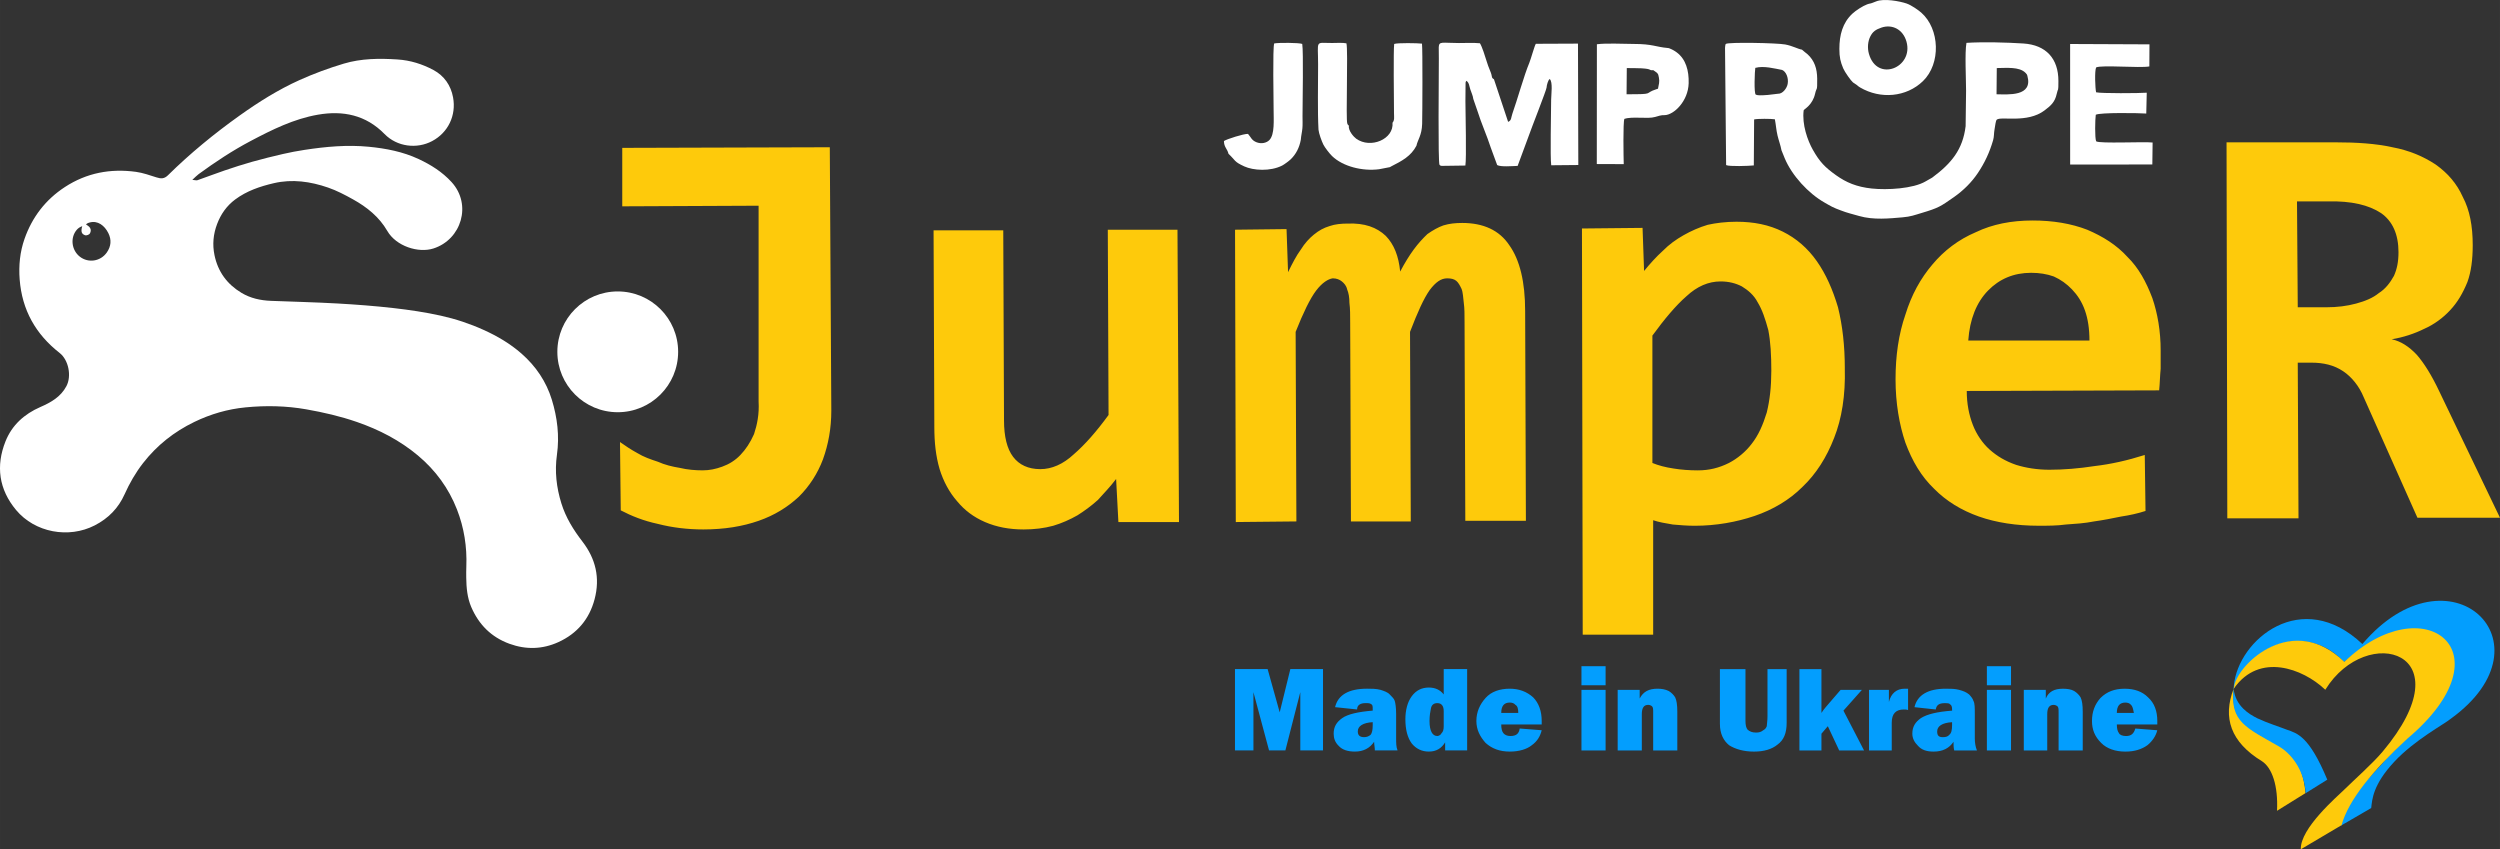 <?xml version="1.0" encoding="UTF-8"?> <!-- Creator: CorelDRAW 2018 (64-Bit) --> <svg xmlns="http://www.w3.org/2000/svg" xmlns:xlink="http://www.w3.org/1999/xlink" xml:space="preserve" width="65.544mm" height="22.266mm" style="shape-rendering:geometricPrecision; text-rendering:geometricPrecision; image-rendering:optimizeQuality; fill-rule:evenodd; clip-rule:evenodd" viewBox="0 0 2449.33 832.07"><rect x="0" y="0" width="2449.33" height="832.07" fill="#333333" stroke="none"/> <defs> <style type="text/css"> <![CDATA[ .fil3 {fill:#039EFE} .fil4 {fill:#FECA0B} .fil1 {fill:white} .fil2 {fill:#FECA0B;fill-rule:nonzero} .fil0 {fill:white;fill-rule:nonzero} ]]> </style> </defs> <g id="Слой_x0020_1">  <g id="_2171031876880"> <g> <g> <path class="fil0" d="M80.57 221.57c-2.55,1.02 -3.85,1.85 -5.43,3.64 -6.56,7.75 -5.03,19.96 3.06,26.26 8.33,6.49 20.25,4.66 26.39,-4.04 4.26,-6.04 4.81,-12.47 1.55,-19.04 -3.74,-7.51 -10.48,-12.61 -18.39,-10.38 -2.7,0.76 -2.33,1.14 -3.5,1.75 0.61,1.04 6.82,2.93 3.85,8.92 -0.58,1.15 -3.29,2.31 -4.78,1.78 -3.29,-1.18 -4.35,-3.38 -2.76,-8.89zm107.92 -45.36c2.4,0.19 3.85,0.72 4.97,0.34 8.88,-3.09 17.64,-6.5 26.54,-9.53 8.92,-3.03 17.88,-5.95 26.95,-8.5 10.06,-2.83 20.22,-5.33 30.4,-7.68 6.93,-1.6 13.94,-2.92 20.97,-3.99 20.91,-3.2 41.97,-5.12 63.07,-3.06 16.73,1.63 33.27,4.81 48.72,12.02 12.06,5.62 23.18,12.65 32.21,22.48 20.31,22.08 9.73,56.47 -17.76,65.18 -14.71,4.66 -36.42,-2.17 -45.14,-17.25 -7.9,-13.67 -19.96,-23.34 -33.58,-30.9 -7.87,-4.38 -15.98,-8.64 -24.47,-11.56 -17.22,-5.93 -34.97,-8.51 -53.09,-4.29 -13.54,3.15 -26.63,7.58 -37.91,16 -8.26,6.16 -13.98,14.27 -17.66,23.98 -3.79,9.99 -4.72,20.1 -2.58,30.49 3.34,16.2 12.28,28.46 26.45,36.97 8.89,5.34 18.65,7.44 28.86,7.84 21.6,0.85 43.22,1.35 64.79,2.56 18.46,1.04 36.93,2.43 55.29,4.52 15.53,1.77 31.07,4.07 46.31,7.44 14.46,3.19 28.56,7.87 42.19,14.05 13.43,6.09 25.9,13.44 36.94,23.14 14,12.29 24.21,27.31 29.67,45.1 5.39,17.57 7.61,35.64 5.01,54.04 -2.28,16.18 -0.49,31.92 4.33,47.5 4.32,13.95 11.78,25.97 20.6,37.42 12.99,16.86 17.53,35.54 11.97,56.55 -5.22,19.75 -17.28,33.73 -35.44,42.02 -15.46,7.06 -31.63,7.61 -47.95,1.66 -17.87,-6.52 -30.04,-18.81 -37.43,-35.95 -3.94,-9.14 -4.82,-19.02 -4.94,-28.92 -0.04,-3.62 -0.05,-7.25 0.09,-10.87 0.75,-19.26 -2.2,-37.99 -9.17,-55.87 -8.12,-20.84 -21.04,-38.46 -38.24,-52.86 -17.78,-14.87 -37.97,-25.3 -59.8,-32.85 -16.18,-5.6 -32.71,-9.41 -49.56,-12.38 -19.83,-3.5 -39.7,-3.86 -59.57,-1.93 -17.45,1.7 -34.19,6.55 -50.09,14.24 -19.9,9.63 -36.77,22.95 -50.32,40.39 -7.31,9.41 -13.21,19.66 -18.11,30.59 -6.04,13.51 -15.9,23.57 -29.22,30.41 -25.52,13.11 -58.58,7.05 -77.03,-15.04 -16.9,-20.25 -20.01,-43.15 -10.39,-67.3 6.32,-15.86 18.34,-26.74 34.19,-33.65 10.18,-4.44 19.89,-9.83 25.49,-20.42 5.24,-9.89 2.16,-25.65 -6.64,-32.53 -23.44,-18.33 -36.86,-42.06 -39.16,-72 -1.05,-13.65 0.28,-27.03 4.76,-39.79 7.44,-21.2 20.49,-38.3 39.5,-50.74 21.37,-13.97 44.76,-18.31 69.69,-14.91 6.84,0.94 13.51,3.35 20.15,5.44 4.25,1.34 7.47,1.56 11.16,-2.07 21.77,-21.45 45.37,-40.79 70.22,-58.52 18.53,-13.21 37.84,-25.36 58.6,-34.72 14.07,-6.34 28.68,-11.73 43.47,-16.15 17.12,-5.12 34.91,-5.26 52.74,-4.08 12.54,0.83 24.23,4.51 35.07,10.31 10.52,5.63 17.09,15.04 19.26,26.87 3.24,17.57 -4.79,34.45 -20.53,42.8 -14.91,7.92 -34.31,5.65 -46.61,-6.93 -18.25,-18.67 -40.65,-23.24 -65.31,-18.94 -23.59,4.11 -44.82,14.66 -65.8,25.73 -17.88,9.44 -34.67,20.55 -50.96,32.44 -1.93,1.41 -3.58,3.22 -6.23,5.64z"></path> <path class="fil0" d="M664.39 344.7c0,32.68 -26.49,59.17 -59.17,59.17 -32.68,0 -59.17,-26.49 -59.17,-59.17 0,-32.68 26.49,-59.17 59.17,-59.17 32.68,0 59.17,26.49 59.17,59.17z"></path> </g> <g> <path class="fil1" d="M1765.4 48.64c-3.96,-0.62 -9,-3.68 -16.39,-5.07 -8.04,-1.51 -56.05,-2.41 -58.11,-0.54 -0.46,0.83 -0.17,-0.44 -0.63,1.82 -0.18,0.89 -0.16,1.19 -0.2,2.09l1.07 114.82c3.27,1.5 21.95,0.86 27.13,0.31l0.3 -45.05c3.58,-0.83 16.52,-0.73 20.33,-0.15 1.16,6.03 1.27,10.22 2.6,15.87 1.14,4.89 3.05,9.72 3.86,14.44 0.78,1.67 2.09,5.23 3.18,7.86 7.01,16.86 23.14,34.41 38.94,43.37 2.93,1.66 4.65,2.73 7.53,4.2 3.06,1.56 4.5,1.97 8.34,3.48 6.49,2.55 11.09,3.49 17.98,5.5 14.11,4.13 30.01,2.43 42.59,1.35 8.13,-0.7 11.78,-2.19 18.89,-4.32 16.33,-4.88 18.36,-6.27 31.58,-15.55 9.22,-6.46 17.37,-14.54 23.46,-23.67 6.81,-10.21 11.48,-20.34 14.87,-32.02 1.04,-3.58 0.68,-6.81 1.42,-10.77 0.67,-3.56 1.07,-8.37 2.17,-9.36 3.97,-3.58 29.82,3.81 46.79,-9.07 5.87,-4.45 10.19,-7.95 11.95,-16.28 1.38,-6.54 1.63,-0.86 1.64,-12.56 0.01,-21.99 -12.14,-35.31 -34.33,-36.73 -16.23,-1.04 -39.04,-1.68 -55.76,-0.62 -1.73,9.39 -0.37,35.76 -0.37,46.92l-0.44 34.68c-2.74,22.89 -13.88,36.43 -32.66,50.37l-6.48 3.71c-12.25,7.28 -37.87,8.65 -52.89,7.03 -14.75,-1.59 -24.91,-5.88 -34.9,-13.01 -10.93,-7.8 -16.06,-13.06 -22.81,-25.05 -5.01,-8.88 -10.76,-24.73 -8.91,-38.62 0.75,-1.32 8.67,-5.14 11.15,-16.15 1.63,-7.22 2.19,-1.45 2.08,-14.74 -0.09,-10 -2.69,-17.74 -9.39,-23.92 -1.18,-1.09 -4.94,-3.8 -5.55,-4.57zm-23.5 43.21c4.6,0.28 8.78,-5.39 9.54,-9.65 1.07,-6 -1.64,-12.12 -5.45,-13.68 -7.31,-1.34 -17.93,-4.3 -26.27,-2.03 -0.5,2.39 -1.53,25.57 0.55,26.26l1.73 0.47c5.35,0.64 14.73,-0.72 19.9,-1.37zm214.17 0.52c11.16,0.1 35.93,2.52 30.22,-18.07 -0.26,-0.95 -0.38,-1.11 -0.61,-1.5l-0.91 -1.11c-0.09,-0.1 -0.25,-0.25 -0.34,-0.34 -6.07,-6.18 -18.7,-4.7 -28.12,-4.67l-0.23 25.69z"></path> <path class="fil1" d="M1443.46 97l3.95 11.43c3.95,12.63 8.99,23.43 13.28,36.58l6.15 16.72c3.62,1.97 14.94,0.98 20.04,0.8l10.74 -29.04c2.22,-6.57 17.59,-45.54 17.61,-47.71 0.11,-2.24 1.49,-7.51 3.08,-8.36 3.27,2.9 1.42,15.12 1.4,20.33 -0.07,13.89 -1.02,55.95 0.07,64.16l26.55 -0.25 -0.32 -118.94 -41.29 0.18c-1.2,1.58 -4.89,15.09 -6.41,18.7 -5.05,11.96 -11.91,36.69 -16.55,49.68 -1.47,4.13 -0.72,6.64 -4.2,8.11l-13.89 -41.76c-3.12,-1.86 -0.86,-1.67 -3.96,-8.78 -1.12,-2.56 -2.28,-5.85 -3.28,-9.1 -1.33,-4.3 -4.32,-13.98 -6.49,-17.38 -6.44,-0.61 -14.01,-0.2 -20.59,-0.21 -16.64,-0.01 -19.45,-2.07 -19.76,4.07l0.09 11.09c0.01,15.86 -0.93,102.48 0.68,104.23 1.15,1.24 2.12,0.95 5.71,0.91l19.61 -0.28c1.15,-6.66 0.15,-50.32 0.04,-62.94l0.15 -18.3c0.4,-1.49 0.21,-0.9 0.83,-1.78 2.69,1.92 2.7,4.75 3.77,8.27 1.01,3.32 2.57,6.07 2.99,9.59z"></path> <path class="fil1" d="M1291.77 127.05c0.36,3.77 3.11,11.25 4.74,14.55 1.47,2.96 6.09,8.91 8.54,11.28 10.67,10.32 29.89,15.04 46.13,12.92l10.48 -2.03c0.13,-0.06 0.31,-0.16 0.44,-0.23 0.13,-0.06 0.31,-0.18 0.44,-0.25 0.13,-0.07 0.31,-0.19 0.45,-0.26 10.52,-5.34 19.37,-10 24.73,-20.22 1.23,-5.89 5.31,-10.19 5.61,-21.53 0.24,-9.2 0.55,-73.52 -0.17,-78.54 -4.21,-0.54 -24.07,-0.86 -27.24,0.33 -0.81,6.19 -0.27,54.45 -0.17,67.9 0.03,3.73 0.67,6.8 -1.46,9.27 1.45,16.12 -21.52,25.83 -35.61,15.62 -2.5,-1.81 -7.93,-7.94 -7.17,-12.81 -1.07,-0.96 -0.84,-0.35 -1.52,-2.02 -1.58,-3.84 0.9,-71.61 -0.84,-78.58 -3.45,-0.78 -10.22,-0.33 -14.09,-0.33 -16.98,-0 -13.68,-3.47 -13.68,21.05 0.01,19.53 -0.59,45.67 0.39,63.88z"></path> <path class="fil1" d="M1630.9 112.82c9.07,-0.23 23.06,-13.67 23.54,-31.26 0.33,-12.38 -2.7,-23.51 -11.71,-30.25 -2.07,-1.55 -6.92,-4.42 -9.1,-4.32 -11.15,-0.96 -14.57,-3.94 -32.95,-3.93 -10.3,0.01 -26.57,-0.97 -36.15,0.3l-0.09 117.35 26.4 0.1c-0.2,-6.79 -0.8,-40.78 0.62,-44.32 7.9,-2.7 22.69,0.29 30.12,-1.9 2.52,-0.74 6.42,-2.07 9.32,-1.77zm-8.2 -25.37l1.69 -0.54c0.72,-4 1.76,-6.59 0.9,-10.86 -0.58,-2.87 -0.44,-2.97 -1.89,-4.72l-3.64 -2.6c-5.13,0.45 -0.07,-1.15 -11.7,-1.81 -4.73,-0.27 -9.5,-0.1 -14.24,-0.22l-0.22 25.64c28.84,0.04 16.19,-0.73 29.11,-4.9z"></path> <path class="fil1" d="M1802.09 47.73c0.01,8.52 1.05,12.69 3.77,19.25 1.47,3.54 7.62,12.21 9.59,13.79 1.01,0.81 2.21,1.3 3.54,2.37 1.5,1.21 1.58,1.48 3.37,2.53 20.07,11.79 45.35,9.51 61.59,-6.16 17.78,-17.15 16.55,-51.11 -1.58,-67.1 -2.77,-2.44 -9.72,-7.37 -14.45,-8.98 -6.54,-2.22 -22.17,-5.23 -29.83,-2.04 -7.6,3.15 -5.01,1.46 -8.81,2.88 -4.4,1.65 -11.07,5.99 -14.43,9.11 -9.59,8.91 -12.77,21.01 -12.75,34.36zm41.24 -20.7c-5.72,1.94 -8.61,4.01 -11,8.83 -2.31,4.66 -2.93,11.02 -1.3,16.8 7.97,28.33 43.9,13.54 36.83,-11.81 -3.37,-12.11 -14.03,-17.38 -24.53,-13.82z"></path> <path class="fil1" d="M2103.24 90.82c-6.79,0.58 -45.03,0.8 -49.6,-0.39 -0.91,-3.59 -1.6,-21.15 0.03,-24.38 5.57,-2.6 42.56,0.81 52.13,-0.97l0.11 -21.63 -77.74 -0.35 0.03 118.12 80.52 -0.08 0.27 -21.52c-8.68,-0.98 -51.79,1.26 -55.31,-1.17 -1.43,-3.37 -1.03,-21.55 -0.38,-26.01 4.01,-2.35 42.77,-1.73 49.47,-1.2l0.48 -20.43z"></path> <path class="fil1" d="M1203.6 150.68c7.28,6.81 5.01,7.53 15.46,12.34 8.73,4.02 25.46,5.16 37.2,-0.86 1.86,-0.95 6.6,-4.42 8.46,-6.24 5.01,-4.91 8.31,-11.26 9.71,-18.9 0.34,-4.35 1.27,-7.82 1.58,-11.46 0.32,-3.62 0.11,-7.95 0.11,-11.65 0.01,-14.96 0.99,-62.67 -0.28,-70.88 -3.25,-1.25 -23.08,-1.32 -27.45,-0.48 -1.62,3.73 -0.59,56.71 -0.59,65.47 0,9.41 1.18,23.55 -4.07,29.11 -2.79,2.96 -7.94,4.09 -12.66,2.25 -4.94,-1.92 -5.48,-5.04 -8.37,-8.21 -4.03,-0.22 -20.91,5.14 -23.57,7 0.05,6.08 3.23,7.43 4.47,12.5z"></path> </g> <path class="fil2" d="M814.46 402.35c0,17.49 -2.97,33.16 -8.16,47.63 -5.19,13.87 -13.36,26.53 -23.75,36.78 -11.13,10.25 -23.75,18.09 -39.33,23.52 -15.59,5.43 -33.4,8.44 -54.17,8.44 -15.59,0 -30.43,-1.81 -44.53,-5.43 -14.1,-3.02 -25.98,-7.84 -36.36,-13.27l-0.74 -66.93c5.19,3.62 10.39,7.23 17.07,10.85 5.93,3.62 12.62,6.03 20.04,8.44 6.68,3.02 14.1,4.82 21.52,6.03 7.42,1.81 15.58,2.41 22.26,2.41 6.68,0 12.62,-1.21 19.29,-3.62 6.68,-2.41 12.62,-6.03 17.81,-11.46 5.19,-5.43 9.65,-12.06 13.36,-20.5 2.97,-9.04 5.19,-19.29 4.45,-31.95l0 -191.75 -133.58 0.61 0 -57.28 203.34 -0.6 1.48 258.07zm168.46 -176.67l0.74 186.31c0,15.68 2.97,27.74 8.91,35.58 5.94,7.84 14.84,12.06 26.72,12.06 11.13,0 22.26,-4.82 32.65,-14.47 11.13,-9.65 22.26,-22.31 34.14,-38.59l-0.74 -181.49 68.27 0 1.48 286.41 -59.37 0 -2.23 -42.21c-5.94,7.84 -11.87,13.87 -17.81,20.5 -6.68,6.03 -13.36,10.85 -20.04,15.07 -7.42,4.22 -15.58,7.84 -23.75,10.25 -8.91,2.41 -18.55,3.62 -28.94,3.62 -14.1,0 -26.72,-2.41 -37.85,-7.23 -11.13,-4.82 -20.03,-11.46 -27.46,-20.5 -7.42,-8.44 -13.36,-19.3 -17.07,-31.36 -3.71,-12.66 -5.19,-25.93 -5.19,-41.6l-0.74 -192.34 68.27 0zm452.69 284.6l-0.74 -194.76c0,-7.23 0,-13.27 -0.74,-18.69 -0.74,-5.43 -0.74,-10.25 -2.23,-13.87 -1.48,-3.02 -2.97,-6.03 -5.19,-7.84 -2.23,-1.81 -5.19,-2.41 -8.91,-2.41 -5.94,0 -11.13,3.62 -17.07,11.46 -5.93,8.44 -11.87,21.7 -19.29,41l0.74 185.71 -58.63 0 -0.74 -194.76c0,-7.23 0,-13.87 -0.74,-19.29 0,-5.43 -0.74,-9.65 -2.23,-13.27 -0.74,-3.62 -2.97,-6.03 -5.19,-7.84 -2.23,-1.81 -5.19,-3.02 -8.91,-3.02 -4.45,0.6 -10.39,4.22 -16.33,12.06 -5.93,7.84 -12.62,21.71 -20.04,40.4l0.74 185.71 -59.37 0.61 -0.74 -286.41 50.46 -0.6 1.48 42.21c4.45,-9.05 8.17,-16.28 12.62,-22.31 3.71,-6.03 8.17,-10.85 12.62,-14.47 5.2,-4.22 9.65,-6.63 15.59,-8.44 5.19,-1.81 11.13,-2.41 17.81,-2.41 16.33,-0.61 28.2,3.62 37.1,12.06 8.17,8.44 12.62,19.9 14.1,34.97 4.45,-8.44 8.91,-15.68 13.36,-21.71 4.45,-6.03 8.91,-10.85 13.36,-15.07 5.19,-3.62 10.39,-6.63 15.58,-8.44 5.94,-1.81 11.87,-2.41 18.55,-2.41 20.78,0 36.36,7.24 46.01,21.71 10.39,14.47 15.58,36.18 15.58,64.52l0.74 205.61 -59.37 0zm371.8 -149.53c0.74,26.53 -2.97,49.44 -10.39,68.13 -7.42,19.3 -17.81,35.58 -31.17,48.24 -12.62,12.66 -28.94,22.31 -46.75,28.34 -17.81,6.03 -37.85,9.65 -58.63,9.65 -7.42,0 -14.84,-0.61 -21.52,-1.21 -7.42,-1.21 -14.1,-2.41 -19.29,-4.22l0 112.15 -69.02 0 -0.74 -397.96 59.37 -0.6 1.49 42.21c5.93,-7.23 11.87,-13.87 18.55,-19.9 5.94,-6.03 12.62,-10.85 20.04,-15.07 7.42,-4.22 15.59,-7.84 23.75,-10.25 8.16,-1.81 17.81,-3.01 28.2,-3.01 17.07,0 31.91,3.01 45.27,9.65 13.36,6.63 24.49,16.28 33.4,28.94 8.91,12.66 15.58,27.74 20.78,45.22 4.45,18.09 6.68,37.99 6.68,59.69zm-71.98 3.01c0,-15.68 -0.74,-28.94 -2.97,-40.4 -2.97,-10.86 -5.94,-19.9 -10.39,-27.13 -3.71,-7.23 -9.65,-12.06 -15.59,-15.68 -5.93,-3.02 -12.62,-4.82 -20.78,-4.82 -11.87,0 -23,4.82 -33.39,14.47 -10.39,9.05 -21.52,22.31 -33.4,38.59l0 124.81c5.94,2.41 12.62,4.22 20.78,5.43 7.42,1.21 15.58,1.81 23.74,1.81 11.13,0 20.78,-2.41 30.43,-7.23 8.17,-4.22 16.33,-10.86 22.26,-18.69 6.68,-8.44 11.13,-18.69 14.84,-30.75 2.97,-12.06 4.45,-25.33 4.45,-40.4zm381.44 -20.5c0,4.82 0,10.86 0,18.09 -0.74,7.23 -0.74,14.47 -1.48,21.1l-188.49 0.61c0,12.66 2.23,23.51 5.94,33.16 3.71,9.65 9.65,18.09 16.33,24.12 7.42,6.63 15.58,11.46 25.97,15.07 9.65,3.02 20.78,4.82 32.65,4.82 14.1,0 28.94,-1.21 44.53,-3.62 15.59,-1.81 31.91,-5.43 48.98,-10.86l0.74 54.87c-7.42,2.41 -15.59,4.22 -23.75,5.43 -8.91,1.81 -17.81,3.62 -26.72,4.82 -8.91,1.81 -18.55,2.41 -27.46,3.02 -8.91,1.21 -17.81,1.21 -26.72,1.21 -21.52,0 -41.56,-3.02 -58.63,-9.05 -17.07,-6.03 -31.91,-15.07 -43.78,-27.13 -12.62,-12.06 -21.52,-27.13 -28.2,-45.22 -5.93,-17.49 -9.65,-38.59 -9.65,-62.1 0,-22.91 2.97,-44.02 9.65,-63.31 5.94,-19.29 14.84,-35.58 26.72,-49.44 11.13,-13.27 25.23,-24.12 42.3,-31.35 16.33,-7.84 34.88,-11.46 55.66,-11.46 20.04,0 37.85,3.02 53.43,9.04 15.59,6.63 28.94,15.07 39.33,26.53 11.13,10.85 18.55,24.72 24.49,40.4 5.19,15.07 8.16,32.56 8.16,51.25zm-69.76 -9.65c0,-11.46 -1.48,-21.11 -4.45,-29.55 -2.97,-8.44 -7.42,-15.07 -12.62,-20.5 -5.19,-5.43 -11.13,-9.65 -17.81,-12.66 -6.68,-2.41 -14.1,-3.62 -22.26,-3.62 -17.07,0 -31.17,6.03 -42.3,17.49 -11.13,11.46 -17.81,27.74 -19.29,48.84l118.74 0zm321.34 173.65l-52.69 -118.18c-4.45,-10.85 -11.87,-19.9 -20.04,-25.33 -8.91,-6.03 -19.29,-8.44 -31.17,-8.44l-13.36 0 0.74 152.55 -69.76 0 -0.74 -368.41 106.86 0c20.78,0 39.33,1.21 55.66,4.82 16.33,3.02 30.43,9.04 42.3,16.88 11.87,8.44 20.78,18.69 26.72,31.96 6.68,12.66 9.65,28.34 9.65,47.03 0,13.87 -1.49,25.93 -5.2,36.18 -4.45,10.85 -9.65,19.9 -17.07,27.74 -6.68,7.24 -15.58,13.87 -25.23,18.09 -9.65,4.82 -20.78,8.44 -31.91,10.25 8.91,1.81 17.07,7.23 24.49,15.07 7.42,8.44 14.84,20.5 22.26,36.18l59.37 123.61 -80.89 0zm-18.55 -259.88c0,-18.09 -5.94,-30.75 -17.07,-38.59 -11.87,-7.84 -28.94,-12.06 -51.95,-11.46l-30.43 0 0.74 103.71 28.2 0c10.39,0 20.04,-1.21 28.94,-3.62 8.91,-2.41 16.33,-5.43 22.26,-10.25 6.68,-4.22 11.13,-10.25 14.84,-16.88 2.97,-6.63 4.45,-13.87 4.45,-22.91z"></path> <path class="fil3" d="M1296.2 655.53l0 79.69 -22.26 0 0 -57.09 -14.61 57.09 -16 0 -15.3 -57.09 0 57.09 -18.09 0 0 -79.69 32 0 11.83 42.39 10.43 -42.39 32 0zm73.04 79.69l-22.26 0c0,-2.83 -0.7,-5.65 -0.7,-8.48 -4.17,6.22 -10.43,9.61 -18.78,9.61 -6.95,0 -12.52,-1.69 -16,-5.65 -3.48,-3.39 -4.87,-7.35 -4.87,-11.87 0,-6.78 2.78,-11.3 8.35,-15.26 5.56,-3.96 16,-6.21 29.91,-7.35l0 -1.13c0,-2.83 0,-4.52 -1.39,-5.09 -1.39,-1.13 -2.78,-1.13 -5.57,-1.13 -4.87,0 -8.34,1.7 -8.34,6.22l-21.57 -2.26c2.78,-11.87 13.22,-18.09 31.3,-18.09 4.17,0 9.04,0 13.21,1.13 3.48,1.13 6.96,2.26 9.04,4.52 2.09,2.26 4.17,3.96 4.87,6.22 0.7,2.26 1.39,6.78 1.39,13l0 23.74c0,4.52 0,8.48 1.39,11.87zm-24.35 -27.69c-9.74,0.56 -14.61,3.96 -14.61,9.04 0,3.96 2.09,5.65 6.26,5.65 2.09,0 4.17,-0.56 6.26,-2.26 1.39,-1.69 2.09,-4.52 2.09,-9.61l0 -2.83zm92.52 27.69l-21.56 0 0 -7.91c-3.48,5.65 -8.35,9.04 -16,9.04 -6.95,0 -12.52,-2.83 -16.69,-7.91 -4.17,-5.65 -6.26,-13.57 -6.26,-23.74 0,-9.04 2.09,-16.96 6.26,-22.61 4.17,-5.65 9.74,-8.48 16.69,-8.48 6.26,0 11.13,2.26 14.61,6.78l0 -24.87 22.95 0 0 79.69zm-22.95 -38.43c0,-5.09 -2.09,-7.91 -6.26,-7.91 -3.48,0 -5.56,1.7 -6.26,5.09 -0.7,3.39 -1.39,7.35 -1.39,12.43 0,9.61 2.78,14.7 7.65,14.7 1.39,0 3.48,-1.13 4.17,-2.83 1.39,-1.13 2.09,-3.39 2.09,-6.78l0 -14.7zm74.43 16.96l21.57 1.69c-1.39,5.65 -4.17,10.74 -9.74,14.7 -4.87,3.95 -12.52,6.21 -21.57,6.21 -9.74,0 -17.39,-2.83 -23.65,-8.48 -5.56,-6.22 -9.04,-13 -9.04,-21.48 0,-9.04 3.48,-16.39 9.04,-22.6 5.56,-6.22 13.91,-9.04 23.65,-9.04 9.04,0 16.7,2.83 22.96,8.48 5.56,5.65 8.35,13.57 8.35,23.17 0,1.13 0,2.26 0,3.39l-39.65 0c0,3.96 0.7,6.78 2.09,8.48 1.39,1.69 3.48,2.83 6.95,2.83 5.57,0 8.35,-2.26 9.04,-7.35zm-1.39 -15.26c0,-3.96 -0.7,-6.78 -2.78,-7.91 -1.39,-1.7 -3.48,-2.26 -5.56,-2.26 -5.56,0 -8.34,3.39 -8.34,10.17l16.69 0zm85.56 -45.78l0 18.65 -23.65 0 0 -18.65 23.65 0zm0 23.17l0 59.35 -23.65 0 0 -59.35 23.65 0zm70.26 59.35l-23.65 0 0 -37.3c0,-3.39 0,-5.09 -1.39,-6.22 -0.7,-0.56 -2.09,-1.13 -3.48,-1.13 -4.17,0 -6.26,2.83 -6.26,9.04l0 35.61 -23.65 0 0 -59.35 21.56 0 0 8.48c3.48,-6.78 9.04,-9.61 17.39,-9.61 4.17,0 7.65,0.56 11.13,2.26 2.78,1.69 4.87,3.95 6.26,6.21 1.39,2.83 2.09,7.35 2.09,14.13l0 37.87zm107.13 -79.69l0 52.56c0,10.18 -2.78,16.96 -9.04,21.48 -5.56,4.52 -13.22,6.78 -22.96,6.78 -9.74,0 -18.09,-2.26 -24.35,-6.21 -5.56,-4.52 -9.04,-11.3 -9.04,-20.91l0 -53.7 25.04 0 0 50.87c0,3.96 0.7,6.78 2.09,8.48 2.09,1.7 4.17,2.83 8.34,2.83 2.78,0 4.87,-0.56 6.96,-2.26 2.09,-1.13 2.78,-2.26 3.48,-3.95 0,-1.7 0.7,-5.09 0.7,-9.61l0 -46.35 18.78 0zm73.73 20.35l-18.09 20.35 20.18 39 -24.35 0 -11.13 -23.74 -6.26 7.35 0 16.39 -21.57 0 0 -79.69 21.57 0 0 32.22c0,0.57 0,4.52 0,10.74 1.39,-2.26 2.78,-3.96 4.17,-5.65l14.61 -16.96 20.87 0zm29.22 59.35l-22.26 0 0 -59.35 19.48 0 0 11.87c2.09,-8.48 7.65,-13 15.3,-13 1.39,0 2.09,0 3.48,0l0 20.91c-1.39,-0.56 -2.78,-0.56 -4.17,-0.56 -7.65,0 -11.83,3.95 -11.83,13l0 27.13zm83.48 0l-22.26 0c-0.7,-2.83 -0.7,-5.65 -0.7,-8.48 -4.17,6.22 -10.43,9.61 -19.48,9.61 -6.95,0 -11.82,-1.69 -15.3,-5.65 -3.48,-3.39 -5.56,-7.35 -5.56,-11.87 0,-6.78 2.78,-11.3 8.35,-15.26 6.26,-3.96 16,-6.21 30.61,-7.35l0 -1.13c0,-2.83 -0.7,-4.52 -2.09,-5.09 -0.7,-1.13 -2.78,-1.13 -4.87,-1.13 -5.57,0 -8.35,1.7 -9.04,6.22l-20.87 -2.26c2.78,-11.87 13.22,-18.09 30.61,-18.09 4.87,0 9.04,0 13.21,1.13 4.17,1.13 6.96,2.26 9.74,4.52 2.09,2.26 3.48,3.96 4.17,6.22 1.39,2.26 1.39,6.78 1.39,13l0 23.74c0,4.52 0.7,8.48 2.09,11.87zm-24.35 -27.69c-9.74,0.56 -14.61,3.96 -14.61,9.04 0,3.96 1.39,5.65 5.56,5.65 2.78,0 4.87,-0.56 6.26,-2.26 2.09,-1.69 2.78,-4.52 2.78,-9.61l0 -2.83zm57.74 -54.82l0 18.65 -23.65 0 0 -18.65 23.65 0zm0 23.17l0 59.35 -23.65 0 0 -59.35 23.65 0zm70.26 59.35l-23.65 0 0 -37.3c0,-3.39 0,-5.09 -1.39,-6.22 -0.7,-0.56 -2.09,-1.13 -3.48,-1.13 -4.17,0 -6.26,2.83 -6.26,9.04l0 35.61 -22.96 0 0 -59.35 21.56 0 0 8.48c2.78,-6.78 8.35,-9.61 16.7,-9.61 4.17,0 8.35,0.56 11.13,2.26 2.78,1.69 4.87,3.95 6.26,6.21 1.39,2.83 2.09,7.35 2.09,14.13l0 37.87zm51.48 -21.48l21.57 1.69c-1.39,5.65 -4.87,10.74 -9.74,14.7 -5.56,3.95 -12.52,6.21 -21.56,6.21 -9.74,0 -18.09,-2.83 -23.65,-8.48 -6.26,-6.22 -9.04,-13 -9.04,-21.48 0,-9.04 2.78,-16.39 8.35,-22.6 6.26,-6.22 13.91,-9.04 23.65,-9.04 9.74,0 17.39,2.83 22.96,8.48 6.26,5.65 9.04,13.57 9.04,23.17 0,1.13 0,2.26 0,3.39l-39.65 0c0,3.96 0.7,6.78 2.09,8.48 0.7,1.69 3.48,2.83 6.95,2.83 4.87,0 7.65,-2.26 9.04,-7.35zm-1.39 -15.26c-0.7,-3.96 -1.39,-6.78 -2.78,-7.91 -1.39,-1.7 -3.48,-2.26 -5.56,-2.26 -5.56,0 -8.35,3.39 -8.35,10.17l16.7 0z"></path> </g> <g> <path class="fil3" d="M2293.49 808.91l29.67 -17.25c0.93,-8.4 1.61,-22.81 22.53,-45.28 20.22,-21.72 49.33,-36.97 55.95,-42.59 102.05,-74.27 -2.19,-172.71 -87.13,-72.8 -59.46,-56.14 -121.63,-4.2 -125.93,40.63 -0.45,4.66 -0.17,3.61 0.3,2.5 21.64,-50.92 76.69,-59.43 107.09,-25.92 0.16,0.18 0.48,0.62 0.71,0.41 60.82,-55.03 156.37,-25.84 73.71,62.66 -9.82,10.51 -27.52,25.98 -35.78,36.09 -6.26,7.65 -41.92,41.09 -41.11,61.54z"></path> <path class="fil4" d="M2258.79 777.05c-3.11,-36.21 -20.44,-44.71 -39.38,-54.08 -5.11,-2.86 -10.85,-6.18 -16.26,-10.56 -16.32,-12.76 -15.3,-25.15 -14.83,-37.45 -10.72,28 -3.14,52.01 27.93,70.92 9.84,6.48 15.84,23.99 14.62,48.49l27.91 -17.33z"></path> <path class="fil3" d="M2280.14 763.88c-17.76,-42.57 -29.13,-45.33 -39.78,-49.03 -5.67,-2.29 -18.96,-6.46 -28.69,-11.07 -8.13,-4.08 -21.35,-11.85 -23.29,-28.76 -3.81,32.33 12.62,38.01 44.44,56.33 11,6.38 24.66,21.85 26.1,45.76l21.21 -13.24z"></path> <path class="fil4" d="M2254.2 832.07l39.89 -23.6c6.92,-24.93 30.83,-53.71 64.4,-84.69 101.6,-85.58 16.15,-150.17 -61.69,-75.3 -50.2,-48.99 -103.62,1.2 -107.82,23.4 -0.87,4.6 -0.79,3.3 -0.18,2.43 24.95,-35.35 67.35,-19.17 88.77,0.92 0.18,0.16 0.55,0.68 0.71,0.41 40.5,-65.61 138.63,-37.62 56,60.84 -9.52,11.34 -28.45,28.2 -37.37,37 -7.04,6.94 -43.51,38.14 -42.71,58.59z"></path> </g> </g> </g> </svg> 